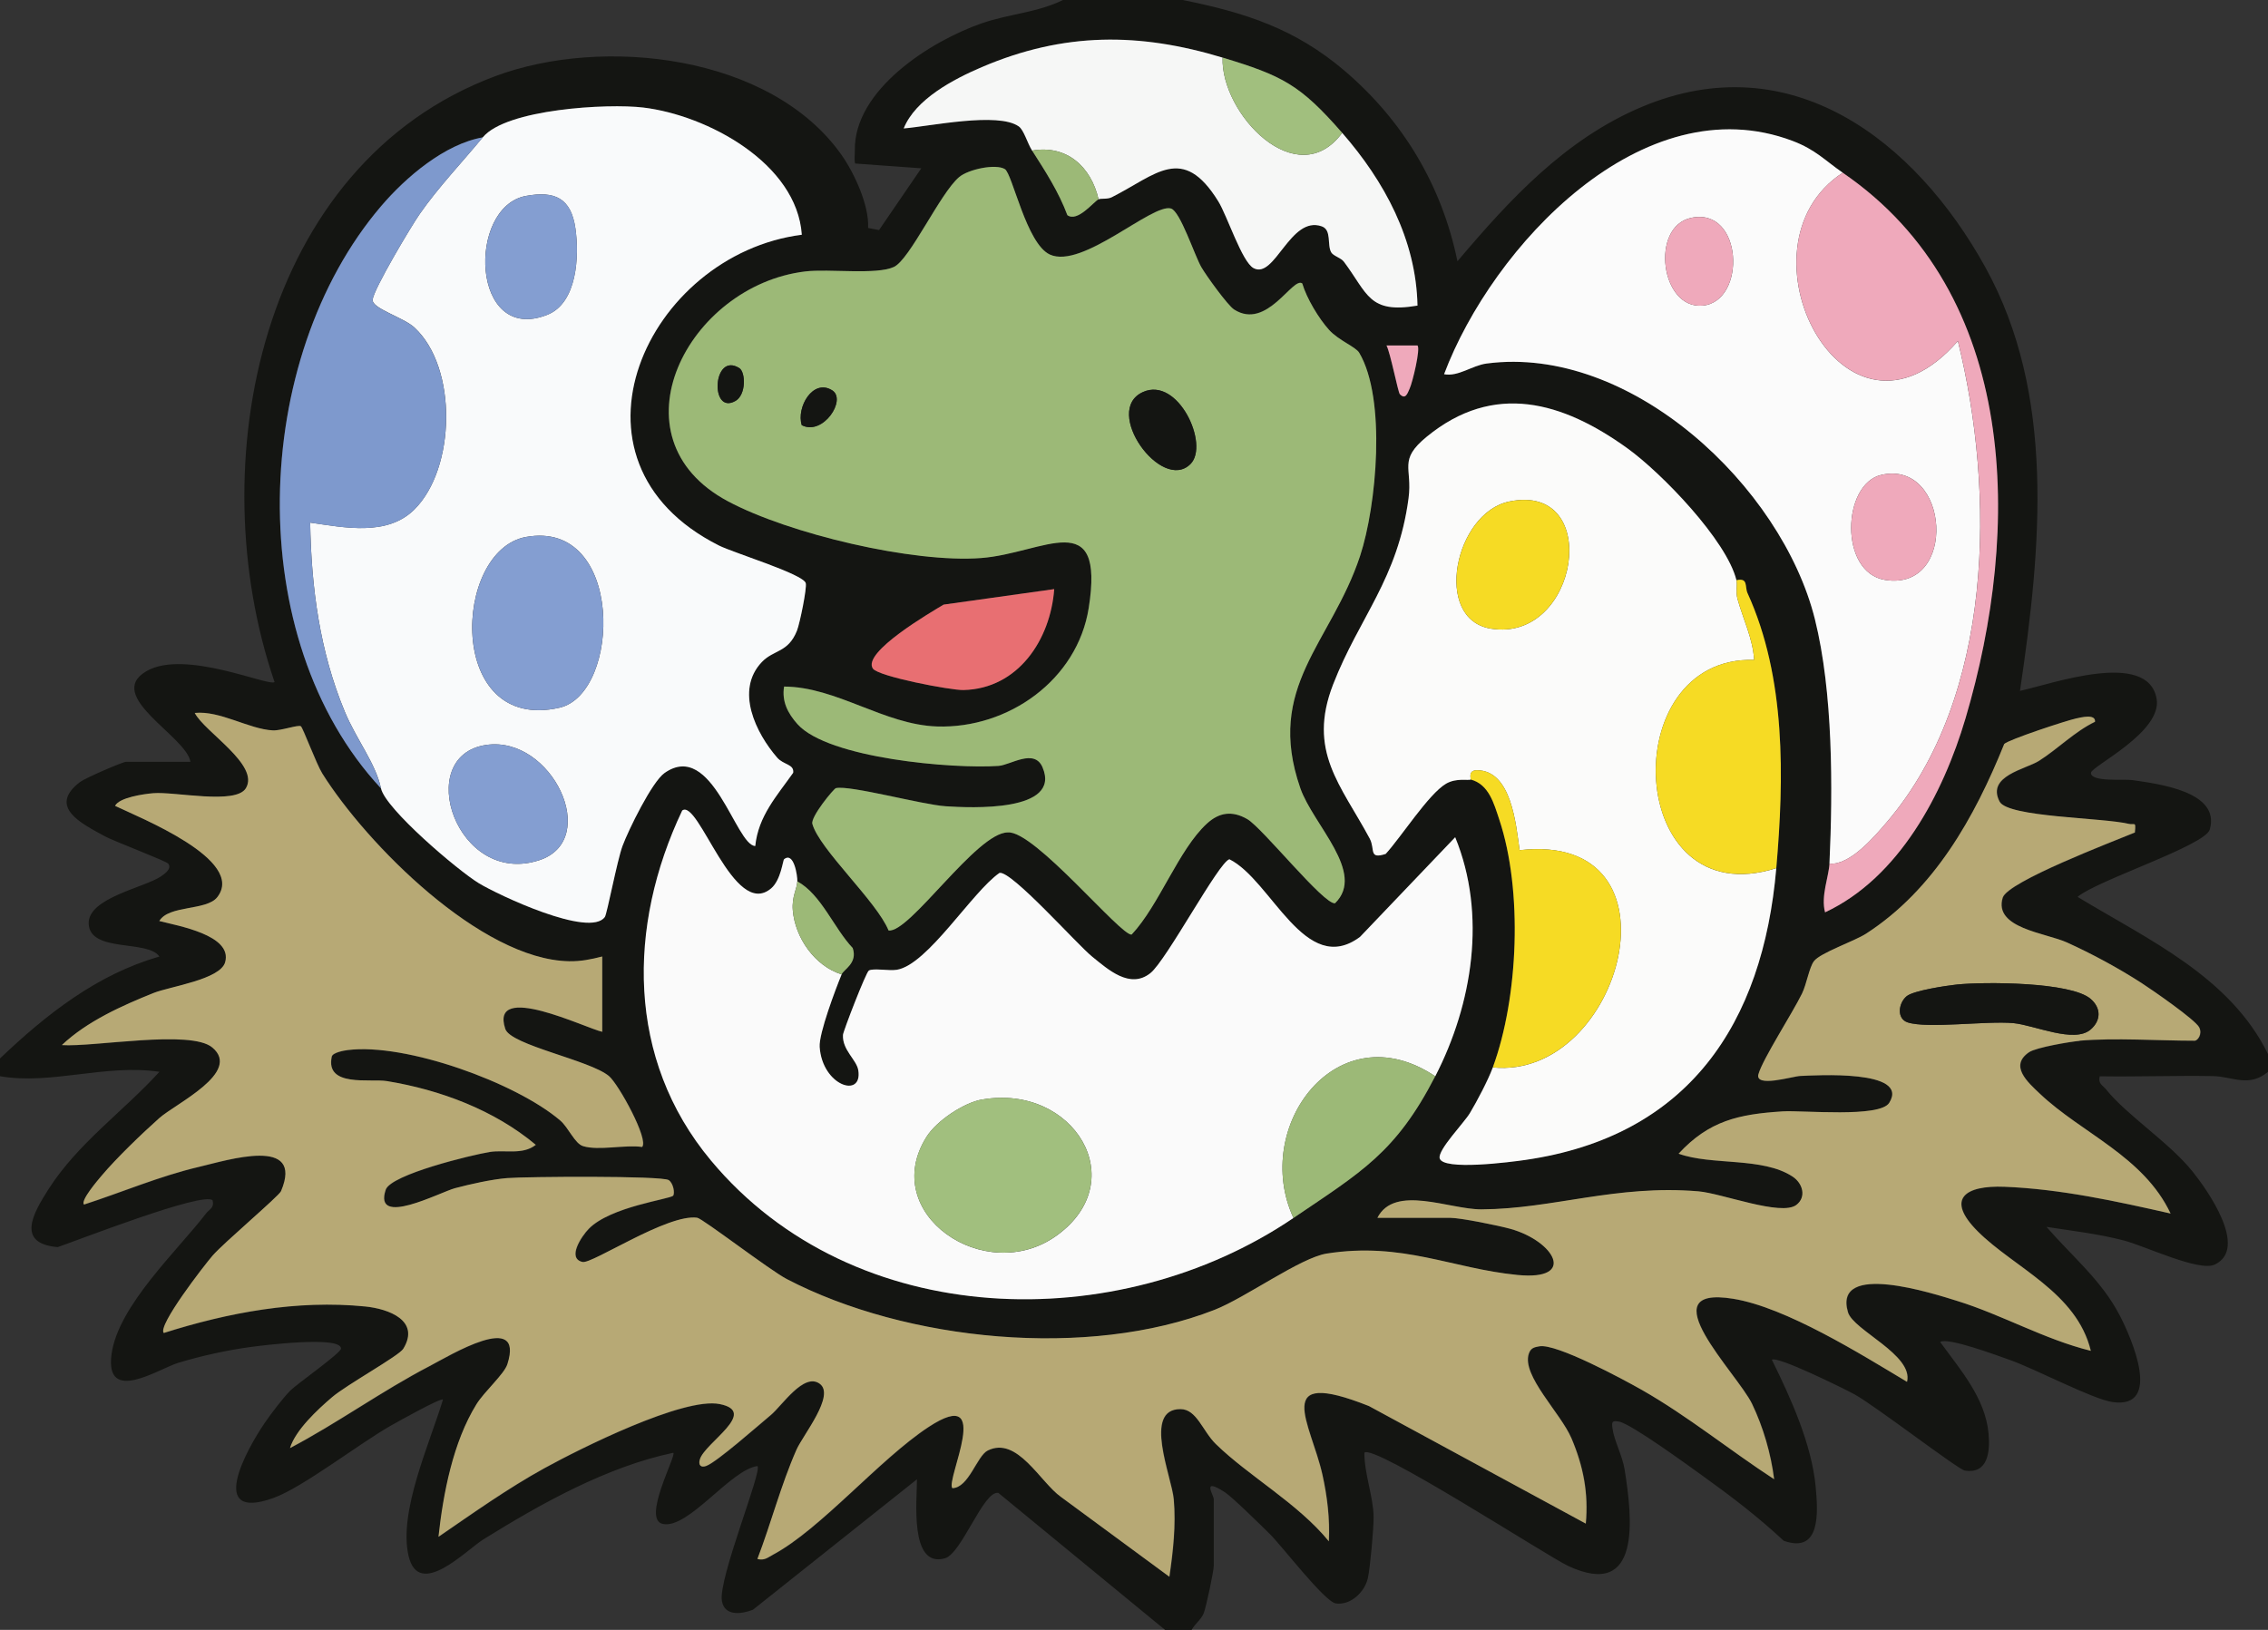 <?xml version="1.0" encoding="UTF-8"?><svg id="_レイヤー_2" xmlns="http://www.w3.org/2000/svg" viewBox="0 0 512 368"><rect x="0" y="0" width="512" height="368" fill="#333333" stroke="none"/><defs><style>.cls-1{fill:#9cb977;}.cls-2{fill:#f6f7f6;}.cls-3{fill:#7e99cd;}.cls-4{fill:#fbfbfa;}.cls-5{fill:#efa9bb;}.cls-6{fill:#f6db24;}.cls-7{fill:#b7a975;}.cls-8{fill:#fafafa;}.cls-9{fill:#a1bf7e;}.cls-10{fill:#849ed1;}.cls-11{fill:#141512;}.cls-12{fill:#fbfbfb;}.cls-13{fill:#f9fafb;}.cls-14{fill:#e86f72;}</style></defs><g id="_レイヤー_1-2"><path class="cls-11" d="M267,0c14.17,2.86,25.41,6.5,36.53,15.97,13.23,11.28,21.97,25.94,25.49,43.02,11.77-13.93,24.36-27.59,41.63-34.86,33.6-14.14,61.67,7.52,77.53,36.19s12.67,63.09,7.83,95.67c7.03-1.52,28.83-9.39,30.84,1.75,1.37,7.57-14.81,15.29-14.82,16.76-.03,2.14,7.54,1.36,9.35,1.63,5.94.87,19.97,2.59,17.47,11.17-1.06,3.63-25.53,11.5-29.84,15.2,15.9,9.64,34.41,17.97,43,35.5v4c-4.38,3.63-8.04,1.03-12.46.96-8.5-.14-17.04.18-25.54.05-.43,1.7.67,2,1.48,3.01,4.63,5.78,14.21,11.92,19.49,18.5,3.29,4.1,12.67,17.31,5.02,20.99-3.55,1.71-15.77-4.2-20.57-5.44-5.73-1.49-11.6-2.16-17.43-3.06,5.74,6.63,12.4,12.04,16.52,19.97,2.69,5.18,9.68,21.13-1.56,19.59-4.53-.62-17.6-7.57-23.44-9.59-2.56-.89-13.9-5.15-15.52-3.97,4.48,6.19,10.17,12.59,10.91,20.62.39,4.2-.14,9.21-5.36,8.4-1.49-.23-20.31-14.7-24.88-17.2-2.51-1.37-17.46-8.74-18.67-7.82,4.22,8.56,8.97,19,9.88,28.61.55,5.87,1.19,15.26-7.21,12.26-5.72-5.36-11.99-10.14-18.35-14.7-3.25-2.33-16.04-11.68-18.81-12.2-1.57-.29-1.7.02-1.5,1.49.36,2.78,2.23,6.15,2.74,9.28,1.78,11.1,3.83,29.58-12.79,21.79-4.66-2.19-43.98-27.69-45.95-25.54-.05,4.6,2.05,10.07,2.08,14.5.02,2.64-.77,11.4-1.29,13.79-.68,3.1-3.86,6.22-7.23,5.74-2.52-.36-12.13-12.93-14.91-15.68-1.89-1.87-8.5-8.36-10.1-9.4-5.48-3.56-2.55.6-2.55,1.55v15c0,1.21-1.71,9.29-2.27,10.73s-1.99,2.4-2.73,3.77h-6l-37.63-30.93c-3.37-.61-8.26,13.73-12.09,14.78-8.08,2.23-6.24-13.42-6.29-17.85l-37.03,29.46c-2.7,1.03-6.4,1.45-7-1.98-.87-5,9.16-29.36,8.03-30.47-6.05.78-15.61,14.28-21.36,13.07-4.81-1.01,3.1-15.41,2.36-16.07-15.03,3.17-29.85,11.46-42.91,19.58-3.84,2.39-14.55,13.61-16.86,3.69s4.78-25.36,7.77-35.27c-.47-.48-10.26,5.03-11.67,5.82-7.19,4.07-20.01,14.03-26.6,16.39-15.06,5.41-6.15-10.84-1.96-16.96,1.38-2.02,4.09-5.59,5.74-7.26,1.56-1.57,11.46-8.5,11.47-9.51.04-2.96-17.75-.72-20.35-.37-5.31.71-11.28,2.03-16.41,3.59-4.38,1.33-16.57,9.49-15.04-1.95,1.47-10.95,14.98-23.48,21.32-31.76.77-1,1.94-1.27,1.49-3-2.22-1.99-30.44,9.04-34.97,10.58-9.49-.82-5.53-7.66-2.05-13.11,6.63-10.37,16.85-17.5,25.02-26.47-12.18-1.82-24.43,3.01-36,.99v-4c10.36-9.87,21.91-19.01,36-23.01-2.58-3.88-15.77-.79-15.97-7.46-.17-5.81,12.63-8.11,16.34-10.66.85-.59,2.48-1.72,1.63-2.85-.47-.62-12.2-5.04-14.32-6.19-5.2-2.84-12.98-6.61-5.61-12.25,1.13-.87,9.64-4.57,10.43-4.57h14.5c-.9-5.75-19.51-14.85-9.95-20.45,8.65-5.06,27.77,3.58,28.94,2.44-16.83-49.11-3.33-116.86,49.74-136.76,24.35-9.13,62.32-4.89,78.26,17.76,2.9,4.11,6.27,11.44,5.99,16.48l2.47.48,9.54-13.95-14.94-1.08c-.24-.96-.04-1.95-.06-2.93-.26-13.69,17.12-24.75,28.74-28.76,6.03-2.08,12.62-2.42,18.26-5.24h27ZM276,13c-18.75-5.68-35.77-5.8-54.36,2.14-6.37,2.72-14.96,7.22-17.64,13.85,5.93-.49,21.27-3.76,25.96-.47,1.19.83,1.95,3.79,3.03,5.47,3,4.69,5.99,9.31,7.96,14.58,2.3,1.67,5.93-3.03,7.04-3.58.51-.25,1.99.04,2.99-.47,10.02-5.05,15.97-12.12,24.04.93,1.98,3.21,5.34,13.69,7.96,15.08,4.82,2.57,8.27-11.93,15.38-9.44,2.32.81,1.18,4.15,2.15,5.87.47.83,2.19,1.23,2.87,2.13,5.43,7.27,5.6,11.77,16.61,9.9-.3-14.88-7.48-28.1-17-39-9.49-10.87-13.48-12.9-27-17ZM109,31c-8.61,1.5-17.39,8.99-22.97,15.53-29.45,34.52-31.51,97.66-.03,131.47.99,4.64,17.36,18.55,22.08,21.42,4.37,2.66,25.07,12.42,28.46,7.62.49-.69,2.77-12.79,3.98-16.02,1.34-3.59,6.65-14.5,9.5-16.49,10.79-7.57,16.06,16.39,20.47,16.49.68-6.74,4.87-11.29,8.56-16.53.27-1.96-2.18-1.79-3.6-3.41-4.81-5.54-9.57-15.19-3.48-21.59,2.71-2.85,5.92-2.07,7.93-7.07.66-1.63,2.29-9.66,1.99-10.75-.56-2.05-16.3-6.84-19.57-8.48-38-19.09-16.21-65.71,18.68-70.18-1.11-16.15-21.35-26.98-35.79-28.72-8.08-.97-30.97.34-36.22,6.72ZM416,39c-3.87-2.65-6.13-5.22-11.32-7.18-33.86-12.8-67.83,23.83-78.69,52.67,3.19.63,6.34-1.97,9.59-2.41,32.52-4.3,66.65,27.74,74.12,57.71,4.1,16.45,4.08,38.2,3.29,55.21-.13,2.89-1.99,7.35-.99,11,16.69-7.81,26.66-26.77,31.7-43.78,12.67-42.75,12.21-95.89-27.71-123.21ZM226.84,38.17c-2.07-1.27-8.25.02-10.35,1.81-4.29,3.65-11.1,18.6-14.72,20.28-3.95,1.84-14.62.37-19.99,1.01-26.51,3.17-44.38,37.52-17.46,51.9,13.74,7.33,41.76,13.98,57.16,12.81,14.12-1.08,27.97-12.08,24.28,11.28-2.57,16.25-18.15,27.27-34.22,26.75-11.97-.38-22.68-8.96-34.55-9.01-.56,3.37.84,6.05,3.02,8.48,6.95,7.77,35.2,10.16,45.4,9.43,2.68-.19,8.07-4.02,9.92.31,4.36,10.19-16.25,9.18-21.88,8.8-5.31-.35-21.6-4.81-24.76-4.09-.49.11-5.75,6.49-5.32,8.07,1.55,5.68,14.54,17.51,17.2,24.06,4.7.74,19.89-22.14,26.92-22.13,5.96-.53,25.7,23.61,27.97,23.05,6.2-6.59,10.59-19.19,16.99-25.05,2.75-2.52,5.8-2.91,9.1-1.01s17.32,19.41,19.82,19c7.05-6.88-4.96-17.7-7.84-25.99-7.97-22.95,6.97-32.7,13.49-52.42,3.74-11.3,5.97-35.48-.19-45.88-.8-1.35-4.65-2.78-6.82-5.18-2.3-2.54-5.05-7.11-6.04-10.47-2.14-1.64-7.96,10.62-15.38,5.89-1.46-.93-6.31-7.69-7.41-9.58-1.53-2.65-4.75-12.61-6.85-13.23-4.23-1.24-19.99,13.74-27.33,10.4-5.32-2.43-8.45-18.24-10.18-19.31ZM320,78h-7c.88,1.65,2.61,10.59,3.01,11,1.32,1.34,1.75-.24,2.22-1.27.67-1.47,2.48-9.01,1.77-9.73ZM392,131c-2.18-8.99-16.92-24.26-24.67-29.83-14.54-10.45-30.06-15.02-45.24-2.58-6.52,5.35-3.18,6.97-4.11,13.89-2.43,18.25-11.17,27-17.01,41.99s1.74,22.72,8.24,34.85c1.29,2.41-.31,4.74,3.61,3.47,3.45-3.76,9.69-13.54,13.62-15.85,2.34-1.37,5.09-.66,5.56-.94,4.12,1.07,5.26,5.46,6.46,9.04,5.34,15.98,4.34,40.18-1.46,55.96-1.07,2.9-3.54,7.61-5.18,10.32-1.32,2.19-7.22,8.24-6.82,10.16.6,2.91,16.22.86,19.38.4,36.78-5.34,53.59-30.73,56.62-65.88,1.75-20.27,2.23-42.97-6.49-62.07-.67-1.47.21-3.54-2.51-2.93ZM237.99,133.01l-24.98,3.5c-2.8,1.69-18.47,10.78-15.97,14.44,1.23,1.8,17.59,4.91,20.45,4.85,12.37-.29,19.65-11.39,20.49-22.79ZM469.5,235c8.02-.69,17.75,0,26,0,.68,0,1.8-1.49,1.02-3.02-.88-1.74-10.66-8.49-13-10-5.21-3.37-11.19-6.6-16.84-9.16-4.82-2.19-16.63-3.21-14.51-10.12,1.12-3.65,24.99-12.7,29.83-14.71.27-2.67.01-1.6-1.49-1.97-5.81-1.4-27.18-1.46-29.04-5-3.05-5.8,5.93-7.33,8.86-9.19,4.37-2.77,8.01-6.58,12.67-8.84.19-1.86-3.25-.96-4.25-.75-2.23.48-15.29,4.79-16.24,5.77-6.71,16.61-15.84,32.89-31.18,42.82-2.7,1.75-10.34,4.33-11.78,6.22-1.06,1.41-1.64,5.15-2.69,7.31-2.17,4.45-8.85,14.75-9.83,18.18-.9,3.16,7.73.49,9.43.42,3.31-.13,24.84-1.52,20.09,6.07-2.14,3.42-19.5,1.64-24.1,1.93-9.87.63-16.57,2.09-23.45,9.55,7.48,2.73,18.92.69,25.73,5.17,2.36,1.55,3.15,4.65.85,6.4-3.41,2.6-16.83-2.62-22.1-3.07-18.64-1.57-32.89,3.99-48.98,4.07-7.22.04-19.6-5.72-23.5,1.92h16.5c2.32,0,10.85,1.74,13.52,2.48,9.92,2.77,15.16,11.75,1.59,10.41-14.78-1.46-25.93-7.52-43.05-4.83-5.93.93-18.28,9.95-25.3,12.7-28.5,11.17-69.57,7.14-96.58-6.94-3.83-1.99-19.02-13.68-20.23-13.85-6.69-.94-23.71,10.47-25.88,9.99-3.59-.8-.23-5.82,1.4-7.49,4.89-5.02,18.37-6.69,19.04-7.48.42-.49.1-2.76-.98-3.51-1.5-1.04-32.33-.8-36.5-.46-3.55.29-8.23,1.34-11.73,2.27s-18.53,8.97-15.67.36c1.15-3.45,19.5-7.89,23.5-8.53,3.4-.55,7.41.74,10.38-1.61-9.37-7.85-21.58-12.42-33.61-14.39-3.74-.61-13.95,1.46-12.45-5.52.2-.93,2.73-1.38,3.64-1.49,13.06-1.63,37.88,7.34,47.92,15.89,1.9,1.62,3.28,5.23,5.19,5.81,3.5,1.07,9.45-.37,13.31.18,1.59-1.62-5.32-14.19-7.49-16.01-4.31-3.61-22.19-6.96-23.4-10.64-3.59-10.87,18.33-.08,21.89.65v-17c-2.55.66-4.81,1.13-7.51,1.07-19.86-.38-45.67-26.43-55.68-42.38-1.35-2.15-4.37-10.33-4.84-10.67-.56-.41-4.5,1.03-6.32.93-5.44-.28-11.91-4.53-17.64-3.94,2.19,4.29,14.73,11.75,11.54,17-2.3,3.78-16.02.71-20.92,1.12-2.06.17-7.67.95-8.61,2.86,5.43,2.62,29.61,12.2,23.08,20.61-2.42,3.11-10.94,1.74-13.09,5.39,4.21,1.09,16.61,3.18,14.86,9.31-1.11,3.91-12.52,5.48-16.14,6.93-7.16,2.87-15.06,6.41-20.72,11.77,7.12.5,29.06-3.56,33.96.54,6.71,5.61-8.25,12.65-11.97,15.95-3.89,3.45-9.73,9.07-13.01,12.99-.78.92-4.87,5.67-3.97,6.52,8.63-2.79,17.11-6.43,25.98-8.51,6.39-1.5,23.78-7.03,18.49,5.49-.48,1.12-12.93,11.64-15.45,14.55-1.83,2.11-12.51,15.88-11.02,17.47,14.6-4.63,30.06-7.52,45.48-5.98,5.27.53,12.48,3.16,8.58,9.56-.97,1.58-12.9,8.21-16.07,10.92s-8.24,7.41-9.5,11.49c10.77-5.66,20.7-12.89,31.49-18.5,4.42-2.3,21.54-12.77,17.58-.42-.72,2.23-5.21,6.18-6.98,9.03-5.27,8.52-7.49,20.05-8.57,29.92,7.84-5.37,15.61-10.92,23.97-15.52,7.97-4.38,31.3-16.06,39.5-14.45,8.91,1.76-3.35,8.73-4.46,12.49-.38,1.29.2,1.96,1.47,1.47,2.47-.96,11.72-9.13,14.53-11.47,2.56-2.13,7.44-9.69,11.05-7.08s-3.79,11.6-5.24,14.9c-3.52,7.99-5.71,16.53-8.82,24.67,1.63.4,2.32-.33,3.52-.97,10.78-5.76,24.07-21.6,35.15-28.85,14.85-9.73,3.76,12.02,5.34,13.83,3.72-.09,5.53-7.28,7.98-8.5,6.68-3.32,11.84,7.16,16.54,10.48l24.47,18.02c.84-5.75,1.5-11.64.99-17.48-.45-5.1-7.04-20.39,1.51-20.37,3.66,0,5,4.97,7.98,7.88,7.44,7.28,18.51,13.38,25.52,21.97.25-5.04-.36-10.14-1.45-15.04-2.58-11.63-11.77-24.34,10.5-15.5l48.95,26.54c.64-6.87-.56-12.98-3.23-19.26-2.43-5.72-11.29-14.18-9.63-19.1.44-1.29,1.17-1.46,2.39-1.67,3.82-.68,18.95,7.47,23.15,9.86,10.42,5.94,19.81,13.62,29.84,20.15-.72-5.76-2.46-11.74-4.98-17.01-3.26-6.81-23.69-26.88-4.26-23.73,11.91,1.93,28.8,12.5,39.24,18.75,1.51-6.09-12.12-11.62-13.33-15.71-3.43-11.63,19.49-4.15,24.61-2.57,10.21,3.16,19.78,8.71,30.21,11.28-3.19-13.23-17.3-18.77-25.52-26.97-7.34-7.33-2.92-10.43,6.06-10.07,12.68.51,25.16,3.26,37.47,6.04-6.11-12.93-20.02-18.08-29.47-27.02-2.8-2.65-6.98-6.34-2.47-9.41,1.58-1.07,9.25-2.37,11.44-2.56ZM292,275c15.24-10.34,23.1-14.71,32-32,8.4-16.31,11.67-36.49,4.5-53.98l-21.48,22.5c-12.38,9.24-19.98-12.82-29.49-17.52-2.4.6-14.18,22.77-17.82,25.69-4.64,3.73-9.63-.86-13.18-3.72-3.37-2.72-18.14-19.37-20.89-18.9-6.19,4.26-16.23,20.75-23.19,21.88-1.79.29-5.36-.42-6.32.18-.66.42-5.8,13.74-5.84,14.52-.18,3.45,3.09,5.6,3.46,7.99,1.02,6.44-8.12,3.54-8.72-5.27-.2-3,3.6-13.08,4.96-16.38.46-1.12,3.67-2.53,2.5-5.95-4.24-4.47-7.1-12.11-12.5-15.05.05-1.27-.78-6.78-2.99-5-.28.23-.73,4.71-2.92,6.58-8.44,7.16-16.37-20.32-20.08-17.58-12.37,26.07-12.63,56.1,6.48,79.01,32.25,38.67,91.97,39.82,131.51,12.99Z"/><path class="cls-1" d="M226.84,38.17c1.73,1.06,4.86,16.88,10.18,19.31,7.33,3.34,23.1-11.63,27.33-10.4,2.1.61,5.32,10.58,6.85,13.23,1.09,1.89,5.95,8.65,7.41,9.58,7.42,4.74,13.24-7.52,15.38-5.89.99,3.36,3.74,7.93,6.04,10.47,2.17,2.4,6.02,3.83,6.82,5.18,6.16,10.4,3.92,34.58.19,45.88-6.52,19.72-21.46,29.47-13.49,52.42,2.88,8.29,14.89,19.1,7.84,25.99-2.5.41-16.38-17.02-19.82-19s-6.35-1.51-9.1,1.01c-6.4,5.86-10.79,18.46-16.99,25.05-2.27.56-22-23.59-27.97-23.05-7.03-.02-22.22,22.87-26.92,22.13-2.66-6.55-15.65-18.37-17.2-24.06-.43-1.58,4.83-7.96,5.32-8.07,3.16-.72,19.44,3.74,24.76,4.09,5.63.38,26.23,1.38,21.88-8.8-1.85-4.33-7.24-.5-9.92-.31-10.2.72-38.46-1.67-45.4-9.43-2.17-2.43-3.57-5.12-3.02-8.48,11.86.05,22.57,8.63,34.55,9.01,16.07.51,31.65-10.51,34.22-26.75,3.69-23.35-10.16-12.36-24.28-11.28-15.41,1.18-43.42-5.47-57.16-12.81-26.93-14.37-9.06-48.73,17.46-51.9,5.36-.64,16.03.82,19.99-1.01,3.62-1.68,10.43-16.63,14.72-20.28,2.11-1.79,8.28-3.08,10.35-1.81ZM166.9,83.11c-6.04-3.79-6.69,10.72-.88,7.42,2.49-1.42,2.29-6.53.88-7.42ZM187.87,88.13c-4.36-2.74-8.15,3.87-6.87,7.87,4.79,2.47,10.21-5.77,6.87-7.87ZM268.76,104.76c4.32-4.35-2.78-19.82-10.73-16.25-9.27,4.17,4.21,22.81,10.73,16.25Z"/><path class="cls-8" d="M292,275c-39.55,26.83-99.27,25.68-131.51-12.99-19.11-22.91-18.85-52.94-6.48-79.01,3.71-2.74,11.64,24.74,20.08,17.58,2.2-1.87,2.64-6.35,2.92-6.58,2.21-1.78,3.03,3.73,2.99,5-.06,1.63-1.27,3.46-1.03,6.48.51,6.26,4.99,12.65,11.03,14.52-1.36,3.3-5.17,13.38-4.96,16.38.6,8.81,9.73,11.7,8.72,5.27-.38-2.39-3.64-4.55-3.46-7.99.04-.78,5.18-14.11,5.84-14.52.96-.6,4.53.11,6.32-.18,6.96-1.13,17-17.62,23.19-21.88,2.75-.47,17.52,16.18,20.89,18.9,3.55,2.87,8.55,7.45,13.18,3.72,3.64-2.93,15.43-25.1,17.82-25.69,9.5,4.7,17.1,26.76,29.49,17.52l21.48-22.5c7.17,17.49,3.9,37.67-4.5,53.98-22.14-14.77-41.55,11.42-32,32ZM221.74,248.24c-4.18.72-10.3,4.82-12.57,8.43-10.94,17.34,13.24,33.87,29.33,22.33,17.27-12.39,3.84-34.3-16.75-30.75Z"/><path class="cls-13" d="M109,31c5.25-6.38,28.14-7.69,36.22-6.72,14.44,1.73,34.67,12.57,35.79,28.72-34.89,4.47-56.68,51.08-18.68,70.18,3.27,1.64,19.01,6.43,19.57,8.48.3,1.09-1.34,9.11-1.99,10.75-2.01,5.01-5.21,4.22-7.93,7.07-6.09,6.4-1.33,16.05,3.48,21.59,1.41,1.63,3.87,1.45,3.6,3.41-3.7,5.24-7.88,9.79-8.56,16.53-4.41-.1-9.68-24.05-20.47-16.49-2.85,2-8.17,12.9-9.5,16.49-1.2,3.24-3.49,15.34-3.98,16.02-3.39,4.8-24.09-4.96-28.46-7.62-4.72-2.87-21.09-16.78-22.08-21.42-1.21-5.66-5.58-11.06-8.18-17.32-5.65-13.58-7.56-28.01-7.81-42.68,7.73,1.11,17.39,3.14,23.53-2.97,9.33-9.27,9.8-32.05,0-41.08-2.53-2.33-9.61-4.28-9.43-6.28.22-2.38,8.67-16.54,10.66-19.4,4.19-6,9.69-11.78,14.22-17.28ZM118.73,44.24c-13.39,2.47-12.45,33.68,4.84,26.83,6.75-2.68,7.22-13.3,6.33-19.48-.98-6.84-4.62-8.56-11.18-7.35ZM118.73,121.24c-16.6,3.02-18.06,44.37,7.56,38.55,13.96-3.17,14.71-42.6-7.56-38.55ZM109.77,168.19c-16.67,2.42-6.67,32.14,11.97,26.03,14.04-4.6,2.85-28.18-11.97-26.03Z"/><path class="cls-4" d="M392,131c.26,1.07-.17,2.73.24,4.22,1.26,4.57,3.47,8.95,3.76,13.78-31.58-.97-29.11,57.92,5,47.01-3.03,35.15-19.84,60.54-56.62,65.88-3.16.46-18.78,2.51-19.38-.4-.4-1.91,5.51-7.97,6.82-10.16,1.63-2.72,4.11-7.42,5.18-10.32,29.16,2.92,44.34-53.41,6.05-49.05-.83-5.89-1.85-18-9.6-18.05-2.16-.01-1.31,2.02-1.45,2.1-.47.28-3.21-.43-5.56.94-3.94,2.31-10.17,12.09-13.62,15.85-3.92,1.28-2.32-1.06-3.61-3.47-6.5-12.12-14.14-19.7-8.24-34.85s14.58-23.74,17.01-41.99c.92-6.92-2.41-8.55,4.11-13.89,15.18-12.44,30.7-7.88,45.24,2.58,7.75,5.57,22.49,20.84,24.67,29.83ZM340.73,113.23c-12.35,2.54-17.32,26.58-4.17,28.71,19.91,3.22,25.37-33.07,4.17-28.71Z"/><path class="cls-12" d="M416,39c-25.48,16.57.44,67.35,25.99,38,8.49,34.34,8.16,80.25-15.96,108.53-2.87,3.37-8.41,9.89-13.03,9.47.78-17.01.81-38.76-3.29-55.21-7.48-29.97-41.6-62.01-74.12-57.71-3.26.43-6.4,3.03-9.59,2.41,10.86-28.84,44.83-65.47,78.69-52.67,5.19,1.96,7.45,4.53,11.32,7.18ZM381.72,49.2c-9.23,2.03-6.83,20.71,2.68,19.8,9.95-.96,9.1-22.39-2.68-19.8ZM424.71,107.22c-8.87,2.03-9.57,22.06.85,23.72,16.55,2.64,14.53-27.24-.85-23.72Z"/><path class="cls-2" d="M276,13c-.44,12.68,16.78,30.82,27,17,9.52,10.91,16.7,24.13,17,39-11.01,1.87-11.18-2.63-16.61-9.9-.68-.91-2.4-1.3-2.87-2.13-.98-1.72.17-5.06-2.15-5.87-7.11-2.48-10.56,12.02-15.38,9.44-2.61-1.39-5.97-11.88-7.96-15.08-8.07-13.05-14.03-5.98-24.04-.93-1,.51-2.48.22-2.99.47-1.69-7.34-7.17-12.37-15-11-1.08-1.68-1.84-4.64-3.03-5.47-4.69-3.29-20.03-.02-25.96.47,2.67-6.63,11.27-11.13,17.64-13.85,18.58-7.94,35.6-7.82,54.36-2.14Z"/><path class="cls-3" d="M109,31c-4.53,5.5-10.04,11.28-14.22,17.28-1.99,2.86-10.44,17.02-10.66,19.4-.19,2,6.9,3.95,9.43,6.28,9.79,9.03,9.33,31.81,0,41.08-6.15,6.1-15.8,4.08-23.53,2.97.25,14.66,2.16,29.1,7.81,42.68,2.61,6.26,6.97,11.66,8.18,17.32-31.48-33.81-29.42-96.95.03-131.47,5.58-6.54,14.36-14.03,22.97-15.53Z"/><path class="cls-5" d="M416,39c39.93,27.32,40.38,80.46,27.71,123.21-5.04,17.02-15.01,35.98-31.7,43.78-1-3.65.86-8.11.99-11,4.62.42,10.15-6.11,13.03-9.47,24.12-28.27,24.46-74.18,15.96-108.53-25.55,29.35-51.47-21.43-25.99-38Z"/><path class="cls-6" d="M392,131c2.73-.61,1.84,1.47,2.51,2.93,8.71,19.1,8.24,41.8,6.49,62.07-34.12,10.91-36.58-47.97-5-47.01-.29-4.83-2.5-9.21-3.76-13.78-.41-1.49.02-3.15-.24-4.22Z"/><path class="cls-6" d="M332,176c.13-.08-.71-2.12,1.45-2.1,7.75.05,8.77,12.16,9.6,18.05,38.3-4.36,23.11,51.98-6.05,49.05,5.8-15.78,6.79-39.98,1.46-55.96-1.2-3.59-2.34-7.97-6.46-9.04Z"/><path class="cls-1" d="M324,243c-8.9,17.29-16.76,21.66-32,32-9.55-20.58,9.86-46.77,32-32Z"/><path class="cls-14" d="M237.99,133.01c-.84,11.4-8.12,22.5-20.49,22.79-2.86.07-19.23-3.05-20.45-4.85-2.5-3.66,13.17-12.76,15.97-14.44l24.98-3.5Z"/><path class="cls-9" d="M303,30c-10.22,13.82-27.44-4.32-27-17,13.52,4.1,17.51,6.13,27,17Z"/><path class="cls-1" d="M190,220c-6.04-1.87-10.52-8.26-11.03-14.52-.25-3.02.97-4.85,1.03-6.48,5.4,2.94,8.26,10.59,12.5,15.05,1.17,3.42-2.04,4.83-2.5,5.95Z"/><path class="cls-1" d="M248,45c-1.12.55-4.74,5.25-7.04,3.58-1.97-5.27-4.96-9.89-7.96-14.58,7.83-1.37,13.31,3.66,15,11Z"/><path class="cls-5" d="M320,78c.71.72-1.1,8.26-1.77,9.73-.47,1.03-.91,2.61-2.22,1.27-.4-.41-2.13-9.35-3.01-11h7Z"/><path class="cls-7" d="M469.5,235c-2.19.19-9.86,1.49-11.44,2.56-4.52,3.07-.34,6.76,2.47,9.41,9.45,8.94,23.36,14.09,29.47,27.02-12.31-2.78-24.78-5.53-37.47-6.04-8.98-.36-13.39,2.74-6.06,10.07,8.21,8.21,22.33,13.75,25.52,26.97-10.43-2.57-20-8.12-30.21-11.28-5.12-1.58-28.04-9.06-24.61,2.57,1.21,4.09,14.84,9.62,13.33,15.71-10.44-6.25-27.33-16.82-39.24-18.75-19.43-3.15,1,16.92,4.26,23.73,2.52,5.26,4.26,11.25,4.98,17.01-10.03-6.53-19.42-14.21-29.84-20.15-4.2-2.39-19.33-10.54-23.15-9.86-1.22.22-1.95.38-2.39,1.67-1.66,4.92,7.19,13.38,9.63,19.1,2.67,6.28,3.87,12.39,3.23,19.26l-48.95-26.54c-22.27-8.84-13.09,3.87-10.5,15.5,1.09,4.9,1.7,10,1.45,15.04-7-8.59-18.08-14.7-25.52-21.97-2.98-2.92-4.31-7.88-7.98-7.88-8.56-.02-1.96,15.28-1.51,20.37.51,5.83-.15,11.73-.99,17.48l-24.47-18.02c-4.7-3.32-9.86-13.8-16.54-10.48-2.45,1.22-4.26,8.41-7.98,8.5-1.58-1.8,9.52-23.56-5.34-13.83-11.08,7.26-24.37,23.09-35.15,28.85-1.2.64-1.89,1.37-3.52.97,3.11-8.13,5.3-16.68,8.82-24.67,1.45-3.29,8.84-12.3,5.24-14.9s-8.49,4.95-11.05,7.08c-2.81,2.34-12.06,10.51-14.53,11.47-1.27.49-1.85-.18-1.47-1.47,1.11-3.76,13.37-10.73,4.46-12.49-8.19-1.62-31.53,10.07-39.5,14.45-8.36,4.6-16.13,10.15-23.97,15.52,1.08-9.87,3.3-21.4,8.57-29.92,1.76-2.85,6.26-6.8,6.98-9.03,3.96-12.34-13.16-1.88-17.58.42-10.79,5.61-20.73,12.84-31.49,18.5,1.26-4.08,6.19-8.66,9.5-11.49s15.11-9.34,16.07-10.92c3.91-6.39-3.31-9.03-8.58-9.56-15.42-1.54-30.88,1.35-45.48,5.98-1.49-1.59,9.19-15.36,11.02-17.47,2.51-2.9,14.97-13.42,15.45-14.55,5.29-12.53-12.09-6.99-18.49-5.49-8.88,2.08-17.35,5.71-25.98,8.51-.9-.85,3.19-5.6,3.97-6.52,3.29-3.91,9.13-9.54,13.01-12.99,3.72-3.3,18.68-10.34,11.97-15.95-4.9-4.1-26.84-.04-33.96-.54,5.66-5.36,13.56-8.9,20.72-11.77,3.62-1.45,15.03-3.02,16.14-6.93,1.74-6.13-10.66-8.22-14.86-9.31,2.15-3.65,10.67-2.28,13.09-5.39,6.53-8.4-17.65-17.99-23.08-20.61.94-1.91,6.55-2.69,8.61-2.86,4.9-.41,18.62,2.66,20.92-1.12,3.19-5.25-9.35-12.71-11.54-17,5.72-.58,12.2,3.66,17.64,3.94,1.83.09,5.77-1.34,6.32-.93.47.35,3.5,8.53,4.84,10.67,10.01,15.95,35.83,42,55.68,42.38,2.7.05,4.96-.42,7.51-1.07v17c-3.56-.73-25.49-11.52-21.89-.65,1.21,3.67,19.1,7.03,23.4,10.64,2.18,1.82,9.08,14.39,7.49,16.01-3.86-.55-9.82.89-13.31-.18-1.91-.58-3.29-4.19-5.19-5.81-10.04-8.56-34.86-17.52-47.92-15.89-.91.11-3.44.56-3.64,1.49-1.51,6.98,8.7,4.91,12.45,5.52,12.03,1.96,24.24,6.54,33.61,14.39-2.97,2.35-6.98,1.07-10.38,1.61-3.99.64-22.35,5.08-23.5,8.53-2.87,8.61,12.3.53,15.67-.36s8.18-1.98,11.73-2.27c4.17-.34,35-.57,36.5.46,1.08.75,1.4,3.02.98,3.51-.67.79-14.15,2.46-19.04,7.48-1.63,1.67-4.99,6.7-1.4,7.49,2.18.48,19.19-10.93,25.88-9.99,1.21.17,16.4,11.86,20.23,13.85,27.02,14.08,68.08,18.11,96.58,6.94,7.01-2.75,19.37-11.77,25.3-12.7,17.11-2.69,28.26,3.38,43.05,4.83,13.57,1.34,8.33-7.65-1.59-10.41-2.67-.74-11.2-2.48-13.52-2.48h-16.5c3.9-7.64,16.28-1.88,23.5-1.92,16.1-.08,30.34-5.64,48.98-4.07,5.27.44,18.69,5.67,22.1,3.07,2.3-1.75,1.5-4.85-.85-6.4-6.81-4.48-18.25-2.45-25.73-5.17,6.89-7.46,13.58-8.92,23.45-9.55,4.6-.29,21.96,1.49,24.1-1.93,4.74-7.59-16.79-6.2-20.09-6.07-1.7.07-10.33,2.74-9.43-.42.98-3.43,7.65-13.73,9.83-18.18,1.05-2.16,1.63-5.9,2.69-7.31,1.43-1.9,9.07-4.48,11.78-6.22,15.35-9.93,24.47-26.2,31.18-42.82.94-.98,14.01-5.29,16.24-5.77,1-.21,4.44-1.12,4.25.75-4.66,2.26-8.3,6.07-12.67,8.84-2.94,1.86-11.91,3.39-8.86,9.19,1.86,3.54,23.23,3.6,29.04,5,1.5.36,1.76-.71,1.49,1.97-4.84,2.01-28.71,11.07-29.83,14.71-2.12,6.91,9.69,7.94,14.51,10.12,5.65,2.56,11.63,5.79,16.84,9.16,2.34,1.51,12.12,8.27,13,10,.78,1.53-.35,3.02-1.02,3.02-8.25,0-17.98-.69-26,0ZM441.79,222.29c-2.39.25-9.81,1.36-11.36,2.63-1.89,1.55-2.31,5.1.22,5.92,4.5,1.46,17.82-.39,23.84.16,4.77.44,13.75,4.65,17.46,1.45,2.37-2.04,2.41-4.85,0-6.92-4.46-3.85-24-3.88-30.17-3.24Z"/><path class="cls-11" d="M441.79,222.29c6.17-.64,25.71-.61,30.17,3.24,2.4,2.07,2.36,4.88,0,6.92-3.72,3.2-12.7-1.01-17.46-1.45-6.02-.55-19.34,1.3-23.84-.16-2.53-.82-2.11-4.37-.22-5.92,1.55-1.27,8.97-2.39,11.36-2.63Z"/><path class="cls-11" d="M268.76,104.76c-6.52,6.57-20.01-12.08-10.73-16.25,7.95-3.57,15.05,11.9,10.73,16.25Z"/><path class="cls-11" d="M187.87,88.13c3.34,2.1-2.08,10.34-6.87,7.87-1.28-4,2.51-10.61,6.87-7.87Z"/><path class="cls-11" d="M166.9,83.11c1.41.88,1.61,6-.88,7.42-5.81,3.3-5.15-11.2.88-7.42Z"/><path class="cls-9" d="M221.74,248.24c20.59-3.54,34.03,18.37,16.75,30.75-16.09,11.54-40.27-4.99-29.33-22.33,2.28-3.61,8.4-7.71,12.57-8.43Z"/><path class="cls-10" d="M118.73,121.24c22.26-4.05,21.52,35.38,7.56,38.55-25.61,5.82-24.15-35.53-7.56-38.55Z"/><path class="cls-10" d="M109.77,168.19c14.81-2.15,26,21.43,11.97,26.03-18.64,6.11-28.64-23.62-11.97-26.03Z"/><path class="cls-10" d="M118.73,44.24c6.55-1.21,10.2.5,11.18,7.35.89,6.18.41,16.8-6.33,19.48-17.29,6.86-18.23-24.36-4.84-26.83Z"/><path class="cls-6" d="M340.73,113.23c21.2-4.37,15.74,31.93-4.17,28.71-13.15-2.13-8.18-26.16,4.17-28.71Z"/><path class="cls-5" d="M424.71,107.22c15.38-3.51,17.39,26.37.85,23.72-10.42-1.66-9.72-21.7-.85-23.72Z"/><path class="cls-5" d="M381.72,49.2c11.78-2.59,12.62,18.84,2.68,19.8-9.51.91-11.91-17.77-2.68-19.8Z"/></g></svg>